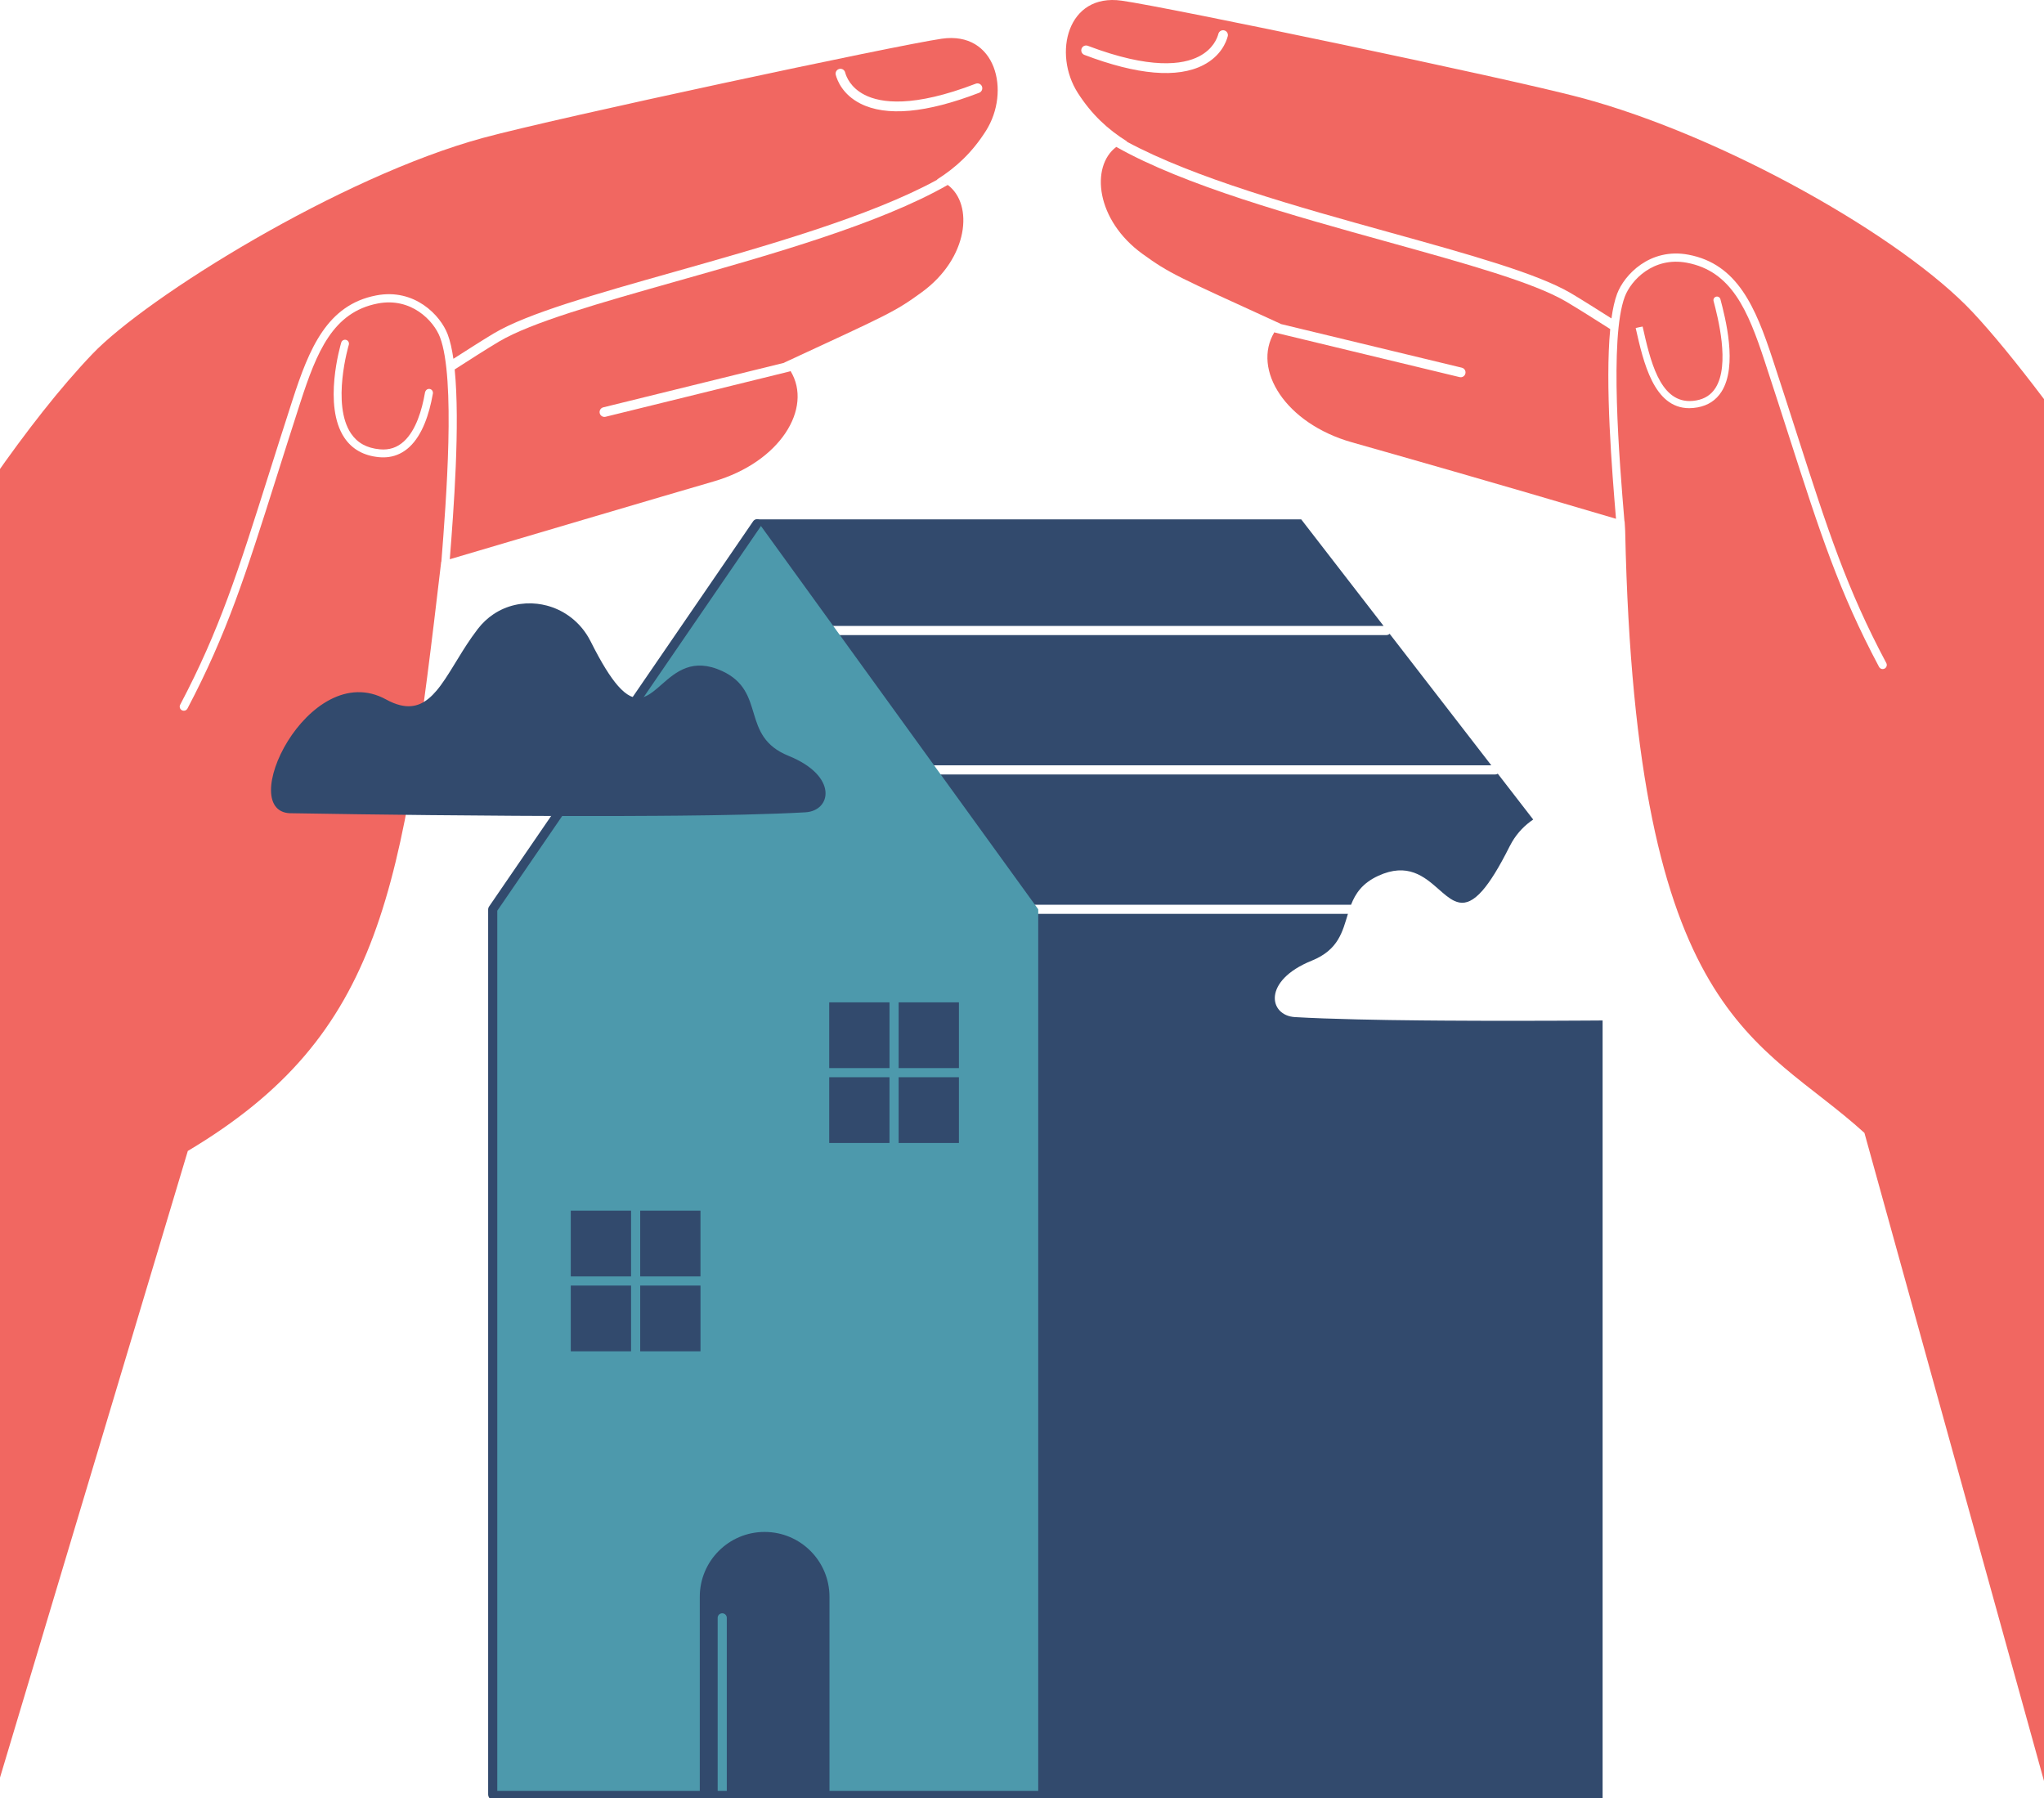 <svg xmlns="http://www.w3.org/2000/svg" id="_1" data-name="1" viewBox="0 0 1862 1638"><defs><style> .cls-1 { fill: #f16761; } .cls-1, .cls-2, .cls-3 { stroke-width: 0px; } .cls-2 { fill: #4d99ac; } .cls-3 { fill: #324a6d; } </style></defs><g><g><path class="cls-1" d="M1166.45,295.17c-.47.52-.93,1.06-1.37,1.59.44-.54.9-1.07,1.37-1.59Z"></path><path class="cls-1" d="M1164.69,297.24c-.35.43-.69.86-1.01,1.3.33-.44.67-.87,1.01-1.3Z"></path><path class="cls-1" d="M1466.84,299.76c-11.37-7.26-30.4-19.29-40.42-25.16-29.77-17.44-91.03-34.45-161.97-54.16-87.04-24.16-185.34-51.45-247.55-86.61,1.3-.97,2.69-1.84,4.15-2.61-.68.36-1.36.74-2.01,1.14-.75.46-1.45.94-2.15,1.46-23.71,17.79-18.61,66.88,24.09,97.62,24.77,17.83,29.55,19.58,125.64,63.54l-.1.11h0s165.13,39.84,165.13,39.84c2.38.57,3.83,2.95,3.26,5.33-.56,2.37-2.95,3.83-5.32,3.24l-167.69-40.45c-.36-.08-.7-.22-1.02-.38.76-1.25,1.58-2.49,2.47-3.7-.42.58-.84,1.16-1.23,1.74-.44.65-.85,1.29-1.25,1.95-20.33,33.86,9.79,82.96,70.67,100.25,38.89,11.02,128.11,36.31,240.57,69.65h0c-3.72-44.56-10.04-122.99-5.26-172.82Z"></path><path class="cls-1" d="M1023.69,129.96c-.73.31-1.44.64-2.13.99.69-.35,1.4-.69,2.13-.99Z"></path><path class="cls-1" d="M2092.83,727.49c-82.96-160.76-224.65-367.3-296.02-443.34-63.95-68.14-226.53-160.45-356.93-195.23C1372.53,70.98,1063.45,6.43,1021.76.6c-49.63-6.96-62.8,48.36-39.88,84.12,12.73,19.84,27.51,33.31,44.8,44.12-.13.06-.22.1-.34.13h-.01c-.43.15-.87.29-1.3.45-.39.15-.77.3-1.15.46.79-.33,1.61-.63,2.45-.9,61.52,33.27,156.32,59.6,240.49,82.96,71.51,19.85,133.3,37.01,164.05,55.04,8.81,5.17,26.45,16.32,37.1,23.07,1.23-8.83,2.9-16.44,5.12-22.36,6.5-17.3,29.89-42.28,64.99-35.69,44.74,8.41,61.17,47.97,76.63,94.91,8.24,25.02,15.6,47.92,22.1,68.13,28.3,88.02,45.4,141.13,81.53,208.92.97,1.83.28,4.09-1.54,5.06-.66.35-1.38.48-2.06.43-1.23-.1-2.37-.81-3-1.97-36.45-68.38-53.61-121.75-82.05-210.16-6.49-20.19-13.85-43.08-22.08-68.07-15.22-46.25-30.1-82.24-70.91-89.91-30.59-5.75-50.95,15.94-56.6,30.97-14.17,37.73-4.87,149.84-.3,204.53,0,0,0,0,0,0,.05.01.09.03.15.04.06.02.18,2.25.39,6.36v.09c.05.76.12,1.58.13,2.47,9.49,447.16,122.32,461.13,217.94,548.17l167.93,606.01h619.29c-119.17-287.13-326.71-782.45-392.8-910.51ZM1118.41,33.08c-1.33,5.12-6.17,17.91-22.19,26.19-23.6,12.18-60.07,9.06-108.4-9.28-.59-.22-1.1-.56-1.52-.97-1.22-1.19-1.68-3.03-1.04-4.73.86-2.28,3.41-3.43,5.7-2.56,57.15,21.69,86.59,17.24,101.22,9.69,12.86-6.64,16.66-16.59,17.7-20.57.62-2.36,3.03-3.77,5.39-3.16,2.36.61,3.77,3.02,3.16,5.39ZM1568.19,356.82c-4.93,7.74-12.25,12.54-21.78,14.27-2.66.48-5.19.72-7.59.72-32.29,0-41.74-41.82-48.78-73.02l3.14-.71,3.17-.62c6.88,30.46,15.32,67.87,42.8,67.86,1.94,0,3.97-.19,6.11-.57,7.79-1.42,13.52-5.14,17.49-11.39,13.49-21.2,2.01-64.84-1.77-79.18-.45-1.72.58-3.48,2.3-3.94,1.72-.45,3.48.58,3.94,2.3,4.37,16.6,15.98,60.71.97,84.28Z"></path></g><g><path class="cls-1" d="M857.85,35.27c-41.66,6.03-350.43,72.03-417.69,90.3-130.25,35.38-306.7,145.26-356.02,196.9-118.24,123.81-255.78,384.93-306.28,484.86-77.86,154.06-363.2,830.62-363.2,830.66H-5.63l176.72-589.57c178.37-106.38,195.57-237.47,230.82-536.69,0,0,.05-.01.15-.04,4.32-54.69,13.09-166.87-1.26-204.53-5.72-15-26.18-36.59-56.74-30.7-40.77,7.87-55.49,43.92-70.49,90.24-8.11,25.03-15.36,47.96-21.76,68.18-28.02,88.54-44.93,141.99-81.05,210.54-.62,1.17-1.77,1.88-2.99,1.98-.69.06-1.4-.07-2.06-.42-1.83-.96-2.53-3.22-1.57-5.05,35.81-67.96,52.65-121.16,80.54-209.31,6.4-20.24,13.66-43.17,21.78-68.23,15.23-47.02,31.47-86.65,76.18-95.28,35.06-6.76,58.57,18.11,65.15,35.38,2.25,5.91,3.96,13.51,5.23,22.34,10.62-6.81,28.2-18.03,36.99-23.25,30.66-18.18,92.37-35.63,163.79-55.82,84.06-23.76,178.73-50.54,240.09-84.1,0,0,0,0,0,0h-.01c-.11-.04-.21-.08-.33-.13,17.24-10.9,31.96-24.45,44.58-44.34,22.75-35.87,9.32-91.12-40.27-83.93ZM310.86,312.03c.57-1.9,2.57-2.96,4.47-2.42,1.9.57,2.96,2.57,2.42,4.47-.18.55-15.96,54.16,1.98,80.76,5.84,8.65,14.4,13.35,26.25,14.45,8.65.82,15.9-1.61,22.12-7.38,10.75-10,16.27-28.12,19.09-44.55,1.58-5.33,8.55-3.26,6.97,2.07-3.1,17.37-9.21,36.6-21.2,47.74-5.48,5.08-11.77,8.13-18.78,9.11-2.84.4-5.81.44-8.89.17-13.9-1.3-24.51-7.22-31.52-17.62-19.83-29.41-3.59-84.47-2.91-86.8ZM893.54,83.52c-.42.41-.93.75-1.52.98-48.24,18.57-84.7,21.86-108.36,9.79-16.06-8.2-20.96-20.97-22.31-26.08-.63-2.36.78-4.78,3.13-5.4,2.36-.63,4.78.78,5.4,3.13,1.05,3.97,4.9,13.9,17.79,20.48,14.66,7.48,44.12,11.79,101.17-10.17,2.28-.88,4.83.26,5.71,2.54.65,1.69.19,3.53-1.02,4.73Z"></path><path class="cls-1" d="M863.34,168.46c-.7-.51-1.4-.99-2.15-1.45-.73-.45-1.5-.89-2.29-1.29-.67-.34-1.36-.65-2.07-.95,2.36,1,4.53,2.24,6.51,3.7-62.04,35.46-160.22,63.21-247.14,87.78-70.84,20.04-132.03,37.34-161.71,54.93-10,5.92-28.97,18.04-40.3,25.35,5.02,49.82-.94,128.31-4.45,172.89,38.25-11.32,205.11-60.69,240.24-70.83,60.81-17.58,90.69-66.83,70.2-100.58-.22-.36-.46-.71-.68-1.06.23.35.46.71.68,1.06-.31.16-.65.3-1.01.38l-167.5,41.24c-2.36.6-4.77-.85-5.34-3.22-.58-2.38.86-4.77,3.23-5.35l164.93-40.62h0s-.1-.12-.1-.12c95.88-44.41,100.65-46.18,125.33-64.13,42.56-30.95,47.43-80.05,23.63-97.74Z"></path><path class="cls-1" d="M854,163.71c.72.23,1.41.49,2.09.76-.68-.28-1.38-.53-2.09-.76Z"></path></g></g><g><g><path class="cls-3" d="M704.74,570.16h555.64l-75.02-97.05h-495.56l10.91,100.21c.45-1.81,2.08-3.16,4.03-3.16Z"></path><path class="cls-3" d="M1410.15,929.81h-.77c-10.12.04-20.29.06-30.43.06h-2.24c-9.93,0-19.83,0-29.63-.04h-.91c-10.54-.03-20.97-.08-31.21-.15-7.03-.05-13.98-.11-20.81-.17-8.94-.09-17.68-.19-26.18-.32-1.87-.03-3.73-.06-5.58-.09-9.08-.15-17.87-.32-26.3-.52-21.66-.51-40.89-1.19-56.49-2.1-23.74-1.38-29.86-33.13,15.33-51.39,24.47-9.88,28-26.52,32.98-42.64h-326.28c-2.3,0-4.16-1.86-4.16-4.16s1.86-4.16,4.16-4.16h329.13c3.98-10.16,10.18-19.58,24.66-26.28,26.79-12.39,42.07.66,54.9,11.95,5.04,4.44,9.7,8.6,14.54,10.83,5.95,2.77,12.17,2.6,19.67-3.57,1.86-1.53,3.8-3.43,5.85-5.75,6.96-7.94,15.02-20.75,24.83-40.34.72-1.43,1.48-2.82,2.28-4.17,5.03-8.46,11.66-15.24,19.2-20.27l-32.26-41.74c-.65.43-1.43.68-2.27.68h-558.28c-2.3,0-4.16-1.86-4.16-4.16s1.86-4.16,4.16-4.16h554.64l-92.63-119.83c-.75.73-1.77,1.18-2.89,1.18h-558.28c-1.64,0-3.04-.95-3.72-2.33l115.81,1063.43h643.09v-710.03c-5.1.03-10.24.07-15.41.1-11.34.07-22.82.12-34.36.16Z"></path></g><polygon class="cls-2" points="447.3 828.3 450.21 1636.29 945.79 1639.59 945.79 828.3 688.83 473.11 447.3 828.3"></polygon><g><polygon class="cls-3" points="818.63 913.05 818.63 972.94 873.54 972.94 873.54 913.05 818.63 913.05 818.63 913.05"></polygon><polygon class="cls-3" points="810.3 913.05 810.3 913.05 755.38 913.05 755.38 972.94 810.3 972.94 810.3 913.05"></polygon><rect class="cls-3" x="818.63" y="981.26" width="54.91" height="59.89"></rect><rect class="cls-3" x="755.38" y="981.26" width="54.91" height="59.89"></rect></g><g><rect class="cls-3" x="583.2" y="1102.81" width="54.91" height="59.89"></rect><rect class="cls-3" x="519.96" y="1102.81" width="54.91" height="59.89"></rect><polygon class="cls-3" points="583.2 1171.03 583.2 1230.92 583.2 1230.92 638.12 1230.92 638.12 1171.03 583.2 1171.03"></polygon><polygon class="cls-3" points="574.87 1230.92 574.87 1171.03 519.96 1171.03 519.96 1230.92 574.87 1230.92 574.87 1230.92"></polygon></g><path class="cls-3" d="M448.85,1639.62c2.3,0,4.16-.04,4.16-.04v-810l239.99-350.11c1.3-1.9.82-4.49-1.08-5.79-1.9-1.3-4.49-.82-5.79,1.08l-240.72,351.17c-.48.69-.73,1.51-.73,2.35v806.33c0,2.3,1.86,5,4.16,5Z"></path><path class="cls-3" d="M448.54,1636.29c.69.48,2.49,3.33,3.33,3.33h505.88c2.3,0,4.16-1.86,4.16-4.16s-1.86-4.16-4.16-4.16h-508.53"></path><path class="cls-3" d="M738.32,1412.77c-10.69-10.69-25.47-17.31-41.78-17.31-32.63,0-59.07,26.45-59.07,59.08v185.04h16.29v-165.86c0-2.3,1.86-4.16,4.16-4.16s4.16,1.86,4.16,4.16v165.86h93.54v-185.04c0-16.31-6.62-31.09-17.31-41.78Z"></path><path class="cls-3" d="M733.73,739.94c-15.6.9-34.83,1.58-56.49,2.1-8.42.19-17.21.37-26.3.52-1.85.03-3.7.06-5.58.09-8.5.13-17.24.23-26.18.32-6.83.07-13.77.13-20.81.17-10.24.07-20.67.12-31.21.15h-.91c-9.8.03-19.7.04-29.63.04h-2.24c-10.13,0-20.3-.02-30.42-.06h-.77c-11.54-.04-23.02-.09-34.36-.16-107.63-.61-202.18-2.31-202.18-2.31-54.7,2.27,14.17-142.53,85.03-103.67,4.6,2.53,8.83,4.23,12.74,5.19,14.11,3.51,24.15-2.45,33.26-13.22.02-.03.04-.05.07-.08,5.47-6.5,10.63-14.74,16.12-23.72.18-.31.38-.62.57-.94,4.6-7.53,9.47-15.54,14.99-23.46.16-.23.32-.47.49-.7,1.71-2.45,3.5-4.89,5.35-7.3,4.21-5.45,9.04-9.92,14.29-13.43,12.01-8.04,26.17-11.07,39.89-9.48,2.89.34,5.74.87,8.56,1.61t.02,0c.94.24,1.87.51,2.81.81,14,4.39,26.69,13.83,35.01,27.83.81,1.35,1.56,2.74,2.28,4.17,9.81,19.59,17.87,32.41,24.83,40.34,2.05,2.32,3.99,4.23,5.85,5.75,7.5,6.18,13.72,6.34,19.67,3.57,4.84-2.23,9.5-6.39,14.54-10.83,12.83-11.29,28.11-24.33,54.9-11.95,40.77,18.87,15.95,59.26,60.49,77.25,45.19,18.26,39.07,50.01,15.33,51.39Z"></path></g></svg>